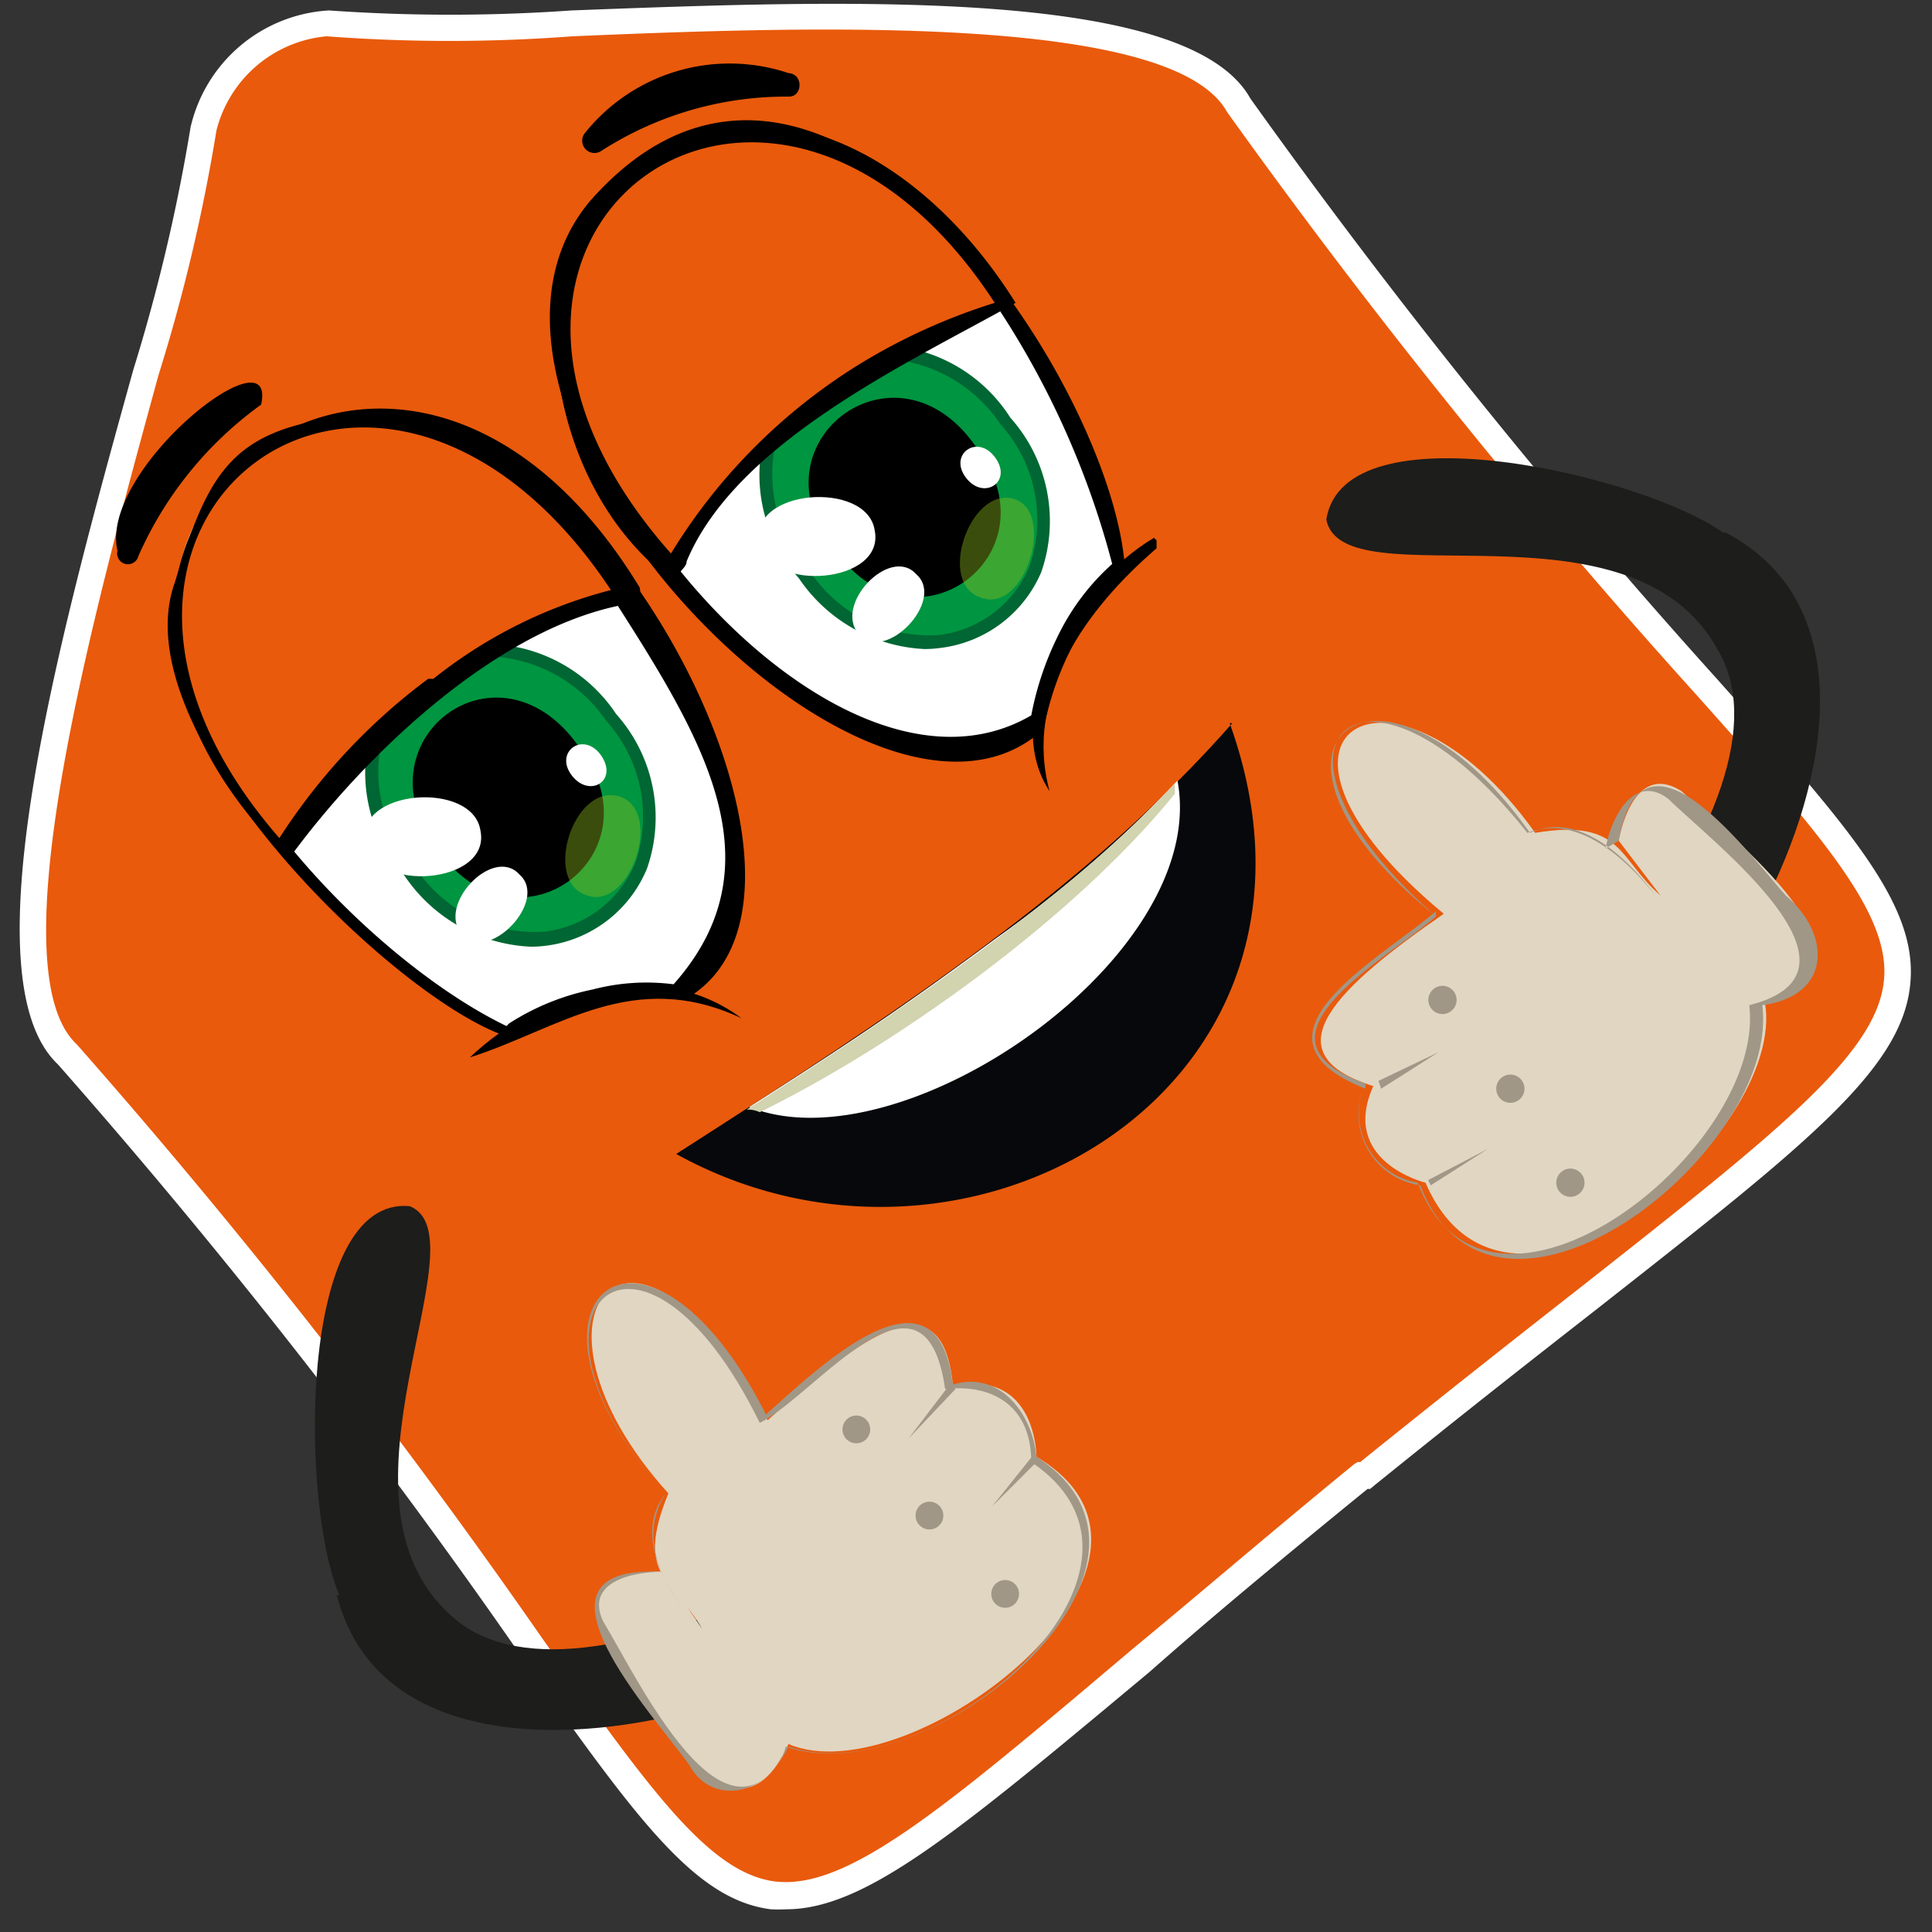 <svg id="e03c3442-6ad7-486c-8bb8-05d81024e181" data-name=" Слой 1" xmlns="http://www.w3.org/2000/svg" width="74" height="74" viewBox="0 0 74 74">
  <rect x="0" y="0" width="74" height="74" fill="#333333" stroke="none"/>
  <rect width="74" height="74" fill="none"/>
  <g>
    <path d="M52.3,56.5C83.81,31,76.16,44.16,47.4,4,44.28-1.72,17.7,1.81,12.6.9a5.3,5.3,0,0,0-4.8,4c-.31,5.33-10,31-5.2,35.5C35.28,77.5,20.78,82.15,52.2,56.5Z" fill="#e95a0c"/>
    <path d="M30.11,73.13a5.85,5.85,0,0,1-.59,0c-2.94-.38-5.17-3.51-9.6-9.76a248.66,248.66,0,0,0-17.7-22.6c-3.5-3.3,0-16.23,2.89-26.62A69,69,0,0,0,7.3,4.87,5.78,5.78,0,0,1,12.6.4a66.09,66.09,0,0,0,9.29,0c10.52-.4,23.62-.89,26,3.37A250.4,250.4,0,0,0,65.76,26c5.12,5.76,7.69,8.65,7.41,11.66-.29,3.3-4,6.19-12.07,12.53-2.46,1.92-5.25,4.11-8.49,6.73l-.13.11h-.1c-3.24,2.64-6,4.93-8.34,7C36.75,70.11,33.18,73.13,30.11,73.13ZM12.51,1.39A4.8,4.8,0,0,0,8.29,5a67.57,67.57,0,0,1-2.22,9.37C3.59,23.43-.16,37.12,2.94,40a249.73,249.73,0,0,1,17.8,22.71c4.13,5.82,6.4,9,8.91,9.35,2.79.36,6.45-2.74,13.74-8.91,2.43-2,5.19-4.38,8.49-7.08L52,56h.1c3.19-2.57,5.93-4.73,8.36-6.63,7.62-6,11.44-9,11.7-11.83C72.41,35,69.78,32,65,26.64A252.35,252.35,0,0,1,47,4.29C44.93.53,31.09,1,21.93,1.39A62.63,62.63,0,0,1,12.51,1.39Z" fill="#fff"/>
  </g>
  <path d="M47.2,27.7C41.66,34,34.39,38.76,25.9,44.2c11.26,6.23,26.19-2.63,21.2-16.5Z" fill="#06080b"/>
  <path d="M38.2,35.9c-3.5,2.6-5.6,4-9.5,6.5,5.87,2.35,17.67-5.78,16.4-12.5A47.23,47.23,0,0,1,38.2,35.9Z" fill="#fff"/>
  <path d="M29.1,42.6C34.4,40,41.2,35.1,45,30.4V30c-3.86,4.23-10.82,8.94-16.4,12.5A1.09,1.09,0,0,1,29.1,42.6Z" fill="#d2d3af"/>
  <path d="M22.8,38.2a7.89,7.89,0,0,0-3.3,1.3C12.21,36.18.13,22.06,11.3,16.6c0,0,6-2.5,11.1,4,3.88,6.22,8.64,12,3.5,17.3a8.66,8.66,0,0,0-3.2.2Z" fill="#fff"/>
  <path d="M26.2,38.3a9.32,9.32,0,0,0-3.3.2,8.06,8.06,0,0,0-3.1,1.3C15.91,39,4.51,28.3,6.7,22.3c1.44-4.75,2.4-6.23,8.4-6.5,8.21.15,18,18.69,11.1,22.5Zm-6.7.9a9.33,9.33,0,0,1,3.2-1.3,8.13,8.13,0,0,1,3.1-.2C30.42,32.5,26,27,22.2,20.9,17.4,14.7,11.6,17,11.5,17c-10.94,5.34.77,18.87,7.9,22.3Z"/>
  <g>
    <path d="M23.4,27.5c4.78,6.14-3,12.08-7.7,5.9S18.71,21.32,23.4,27.5Z" fill="#009540"/>
    <path d="M20.31,36.26a6.16,6.16,0,0,1-4.81-2.71,5.94,5.94,0,0,1-1.18-5.92,4.83,4.83,0,0,1,3.84-2.95,6,6,0,0,1,5.44,2.67,5.94,5.94,0,0,1,1.18,5.92,4.83,4.83,0,0,1-3.84,2.95A4.44,4.44,0,0,1,20.31,36.26ZM18.78,25.14a3.6,3.6,0,0,0-.56,0,4.34,4.34,0,0,0-3.44,2.64,5.47,5.47,0,0,0,1.12,5.43,5.46,5.46,0,0,0,5,2.47,4.34,4.34,0,0,0,3.44-2.64,5.47,5.47,0,0,0-1.12-5.43h0A5.67,5.67,0,0,0,18.78,25.14Z" fill="#063"/>
  </g>
  <g>
    <path d="M22.1,28.5c3.33,4.15-2.23,8.35-5.3,4.1C13.57,28.41,19,24.25,22.1,28.5Z"/>
    <path d="M18.4,31.8c.44,2.08-4.1,2.41-4.4.5C13.56,30.22,18.1,29.89,18.4,31.8Z" fill="#fff"/>
    <path d="M19.9,33.5c1.13,1-1.2,3.43-2.2,2.3S18.9,32.37,19.9,33.5Z" fill="#fff"/>
    <path d="M23,28.9c.72,1-.42,1.69-1.1.8S22.32,28,23,28.9Z" fill="#fff"/>
  </g>
  <path d="M4.5,21.1C3.77,18,10.66,12.56,10,15.5a14.21,14.21,0,0,0-4.7,5.8A.41.41,0,0,1,4.5,21.1Z"/>
  <path d="M18,40.5c2.7-2.58,7.22-3.88,10.4-1.5C24.24,37.05,21.4,39.42,18,40.5Z"/>
  <path d="M23.5,23c-5.3,1.3-9.68,5.22-12.6,9.7C-.55,20,14.69,8.28,23.9,22.9a.75.75,0,0,0-.5.1Z" fill="#e95a0c"/>
  <path d="M24.3,23.1c-.17,0-.51,0-.6.1-4.79,1-9.77,5.75-12.64,9.7C-1.32,20.78,15.12,7.11,24.5,22.5c0,0,.09.38-.1.4ZM16.6,26a18.14,18.14,0,0,1,6.8-3.4h0C14.43,9.1.15,20,10.7,32.1A23.34,23.34,0,0,1,16.4,26Z"/>
  <path d="M22.5,34.3c1.66.57,2.94-3.3,1.2-3.8S20.76,33.8,22.5,34.3Z" fill="#93c01f" opacity="0.4" style="isolation: isolate"/>
  <g>
    <path d="M40.8,24.7a7.39,7.39,0,0,1,2.1-2.8C41.61,13.82,31-1.25,22.9,8.1c0,0-4,5.2,1,11.7,4.88,5.34,9.45,11.48,15.8,7.9h0a8.19,8.19,0,0,1,1-3Z" fill="#fff"/>
    <path d="M40,27.9C33.34,34.15,15.8,15.79,22.6,7.7,31.51-2.42,42.86,14.92,43.1,22a6.38,6.38,0,0,0-2,2.7h0A11.71,11.71,0,0,0,40,27.8Zm-3.2-18C30.64,3.08,26,5.28,23.2,8.2c-6,5.52,7.86,24.13,16.3,19.2h0a11.76,11.76,0,0,1,1-3h0a8.93,8.93,0,0,1,2.1-2.8A33,33,0,0,0,36.8,9.8Z"/>
  </g>
  <g>
    <g>
      <path d="M38.5,16.1c4.78,6.14-3,12.08-7.7,5.9S33.81,9.92,38.5,16.1Z" fill="#009540"/>
      <path d="M35.41,24.86a6.16,6.16,0,0,1-4.81-2.71,5.94,5.94,0,0,1-1.18-5.92,4.83,4.83,0,0,1,3.84-3A6,6,0,0,1,38.7,16a5.94,5.94,0,0,1,1.18,5.92A4.83,4.83,0,0,1,36,24.82,4.44,4.44,0,0,1,35.41,24.86ZM33.88,13.74a3.6,3.6,0,0,0-.56,0,4.34,4.34,0,0,0-3.44,2.64A5.47,5.47,0,0,0,31,21.85a5.48,5.48,0,0,0,5,2.47,4.34,4.34,0,0,0,3.44-2.64,5.47,5.47,0,0,0-1.12-5.43h0A5.67,5.67,0,0,0,33.88,13.74Z" fill="#063"/>
    </g>
    <g>
      <path d="M37.3,17c3.33,4.15-2.23,8.35-5.3,4.1C28.67,17,34.23,12.75,37.3,17Z"/>
      <path d="M33.5,20.3c.44,2.08-4.1,2.41-4.4.5C28.66,18.72,33.2,18.39,33.5,20.3Z" fill="#fff"/>
      <path d="M35.1,22c1.13,1-1.2,3.43-2.2,2.3S34.1,20.87,35.1,22Z" fill="#fff"/>
      <path d="M38.1,17.5c.72.95-.42,1.69-1.1.8S37.42,16.61,38.1,17.5Z" fill="#fff"/>
    </g>
  </g>
  <path d="M30.2,2.8a7.1,7.1,0,0,0-7.8,2.3.47.47,0,0,0,.6.7,13.09,13.09,0,0,1,7.2-2.1C30.75,3.72,30.78,2.83,30.2,2.8Z"/>
  <path d="M44.2,20.6c-2.94,1.72-6,6.68-4,9.7-1-3.7,1.43-7,4.1-9.3v-.3Z"/>
  <path d="M25.9,21.3a21.89,21.89,0,0,1,12.6-9.5C29.29-2.63,13.9,9,25.6,21.8,25.6,21.6,25.8,21.5,25.9,21.3Z" fill="#e95a0c"/>
  <path d="M25.7,22.2C21,18.69,20.09,11,22.7,7.8c5.08-5.7,12.11-2.73,16.2,3.8-3.9,2.2-10.68,5.28-12.6,9.9h0c0,.2-.2.3-.3.5s0,.17-.2.1ZM33,13.9a23,23,0,0,1,5.1-2.3C29.42-1.73,14.88,9,25.7,21.2h0A22,22,0,0,1,33,13.9Z"/>
  <path d="M37.6,22.9c1.69.6,2.87-3.36,1.2-3.8S35.86,22.4,37.6,22.9Z" fill="#93c01f" opacity="0.4" style="isolation: isolate"/>
  <path d="M66,20.4c-3.07-2.19-14.51-4.88-15.2-.5.63,3.18,11.68-1.1,15,5,1.6,2.7.1,7.1-4.2,12.6-.84,10.13,15-11.56,4.5-17.1Z" fill="#1d1d1b"/>
  <g>
    <path d="M62,32.2s.5-3.1,2.4-1.9c1.73,1.63,8.49,6.8,3.2,8.1.88,5-9.84,14.22-13,6.9,0,0-3.3-.8-2-3.7-4.11-1.29-1.26-3.86,2.7-6.6-8.45-7-1.92-10.71,3.5-3.1,3.37-.56,3.17,1,4.8,2.4" fill="#e0d6c2"/>
    <path d="M62,32.2c.89-5,4.84.33,6.4,2.1,1.77,1.51,1.74,3.85-.9,4.2h0c.71,5.61-10.25,14.22-13.1,6.9a2.75,2.75,0,0,1-2.1-3.9v.2c-5.06-2,.64-5,2.7-6.8v.2c-8.29-6.66-2.09-11.25,3.6-3.2,1.86-.87,3.78,1,4.8,2.4-1.1-1.41-3-3.15-4.9-2.4C52.25,24,47.26,28.32,55,35.1c-1.84,1.64-7.61,4.66-2.7,6.4a2.7,2.7,0,0,0,2,3.8C57,52.38,67.66,44.05,67,38.5h0c5.09-1.28-1.33-6.17-3.1-7.9-1.3-1-2.2.7-2.4,1.9h0Z" fill="#a19787"/>
  </g>
  <g>
    <line x1="52.8" y1="41.5" x2="55.1" y2="40.3" fill="none"/>
    <polygon points="52.8 41.4 55.1 40.3 52.9 41.7 52.8 41.4 52.8 41.4" fill="#a19787"/>
  </g>
  <g>
    <line x1="54.7" y1="45.3" x2="57" y2="44" fill="none"/>
    <polygon points="54.7 45.2 57 44 54.8 45.4 54.7 45.2 54.7 45.2" fill="#a19787"/>
  </g>
  <path d="M54.8,38.6a.54.54,0,0,0,.9-.6.54.54,0,1,0-.9.6Z" fill="#a19787"/>
  <path d="M57.4,42a.54.54,0,0,0,.9-.6.54.54,0,1,0-.9.6Z" fill="#a19787"/>
  <path d="M59.7,45.6a.54.54,0,0,0,.9-.6.54.54,0,1,0-.9.6Z" fill="#a19787"/>
  <path d="M13,61.1c-1.49-3.43-1.62-15.32,2.7-14.9,2.87,1.2-3.5,11.2,1.6,15.7,2.3,2.1,6.9,1.6,13.2-1.5,10.13,1.34-14.68,12.05-17.6.7Z" fill="#1d1d1b"/>
  <path d="M25.4,60.2S22.2,60,23,62.1c1.22,2.24,4.92,9.73,7.2,4.7,4.66,2,16.33-6.95,9.5-11,0,0,0-3.4-3.2-2.7-.39-4.36-3.61-1.82-7.1,1.3-5.08-9.79-10.09-4.16-3.8,2.8-1.32,3.22.21,3.27,1.3,5.2" fill="#e0d6c2"/>
  <path d="M25.4,60.2c-1.2,0-3,.4-2.3,1.9,1.3,2.13,4.75,9.49,7.1,4.8h0c5.33,1.82,15.55-6.7,9.3-10.9,0-2.12-1.44-3-3.3-2.8-.78-5.45-5,.27-7.1,1.3-4.57-9.33-10.06-4.41-3.6,2.7-1.19,1.85.09,3.82,1.3,5.2-1.15-1.29-2.62-3.57-1.3-5.2-6.73-7.39-.75-12.25,3.9-2.9h-.2c1.95-1.72,6.75-6.49,7.3-1.2h-.2c1.91-.74,3.24,1,3.4,2.7h0c6.45,4.16-4.15,13-9.6,11.1h0c-.44,1.68-2.76,2.44-3.7.7C25,65.65,19.76,60,25.2,60.2Z" fill="#a19787"/>
  <line x1="36.5" y1="53.1" x2="34.8" y2="55.1" fill="none"/>
  <polygon points="36.6 53.2 34.8 55.1 36.4 53 36.6 53.2 36.6 53.2" fill="#a19787"/>
  <line x1="39.7" y1="55.8" x2="38" y2="57.7" fill="none"/>
  <polygon points="39.8 55.9 38 57.7 39.6 55.7 39.8 55.9 39.8 55.9" fill="#a19787"/>
  <path d="M33.2,54.4a.53.53,0,1,1-.8.7.53.53,0,1,1,.8-.7Z" fill="#a19787"/>
  <path d="M36,57.7a.53.53,0,1,1-.8.7.53.53,0,1,1,.8-.7Z" fill="#a19787"/>
  <path d="M38.9,60.7a.53.53,0,1,1-.8.7.53.53,0,1,1,.8-.7Z" fill="#a19787"/>
</svg>

